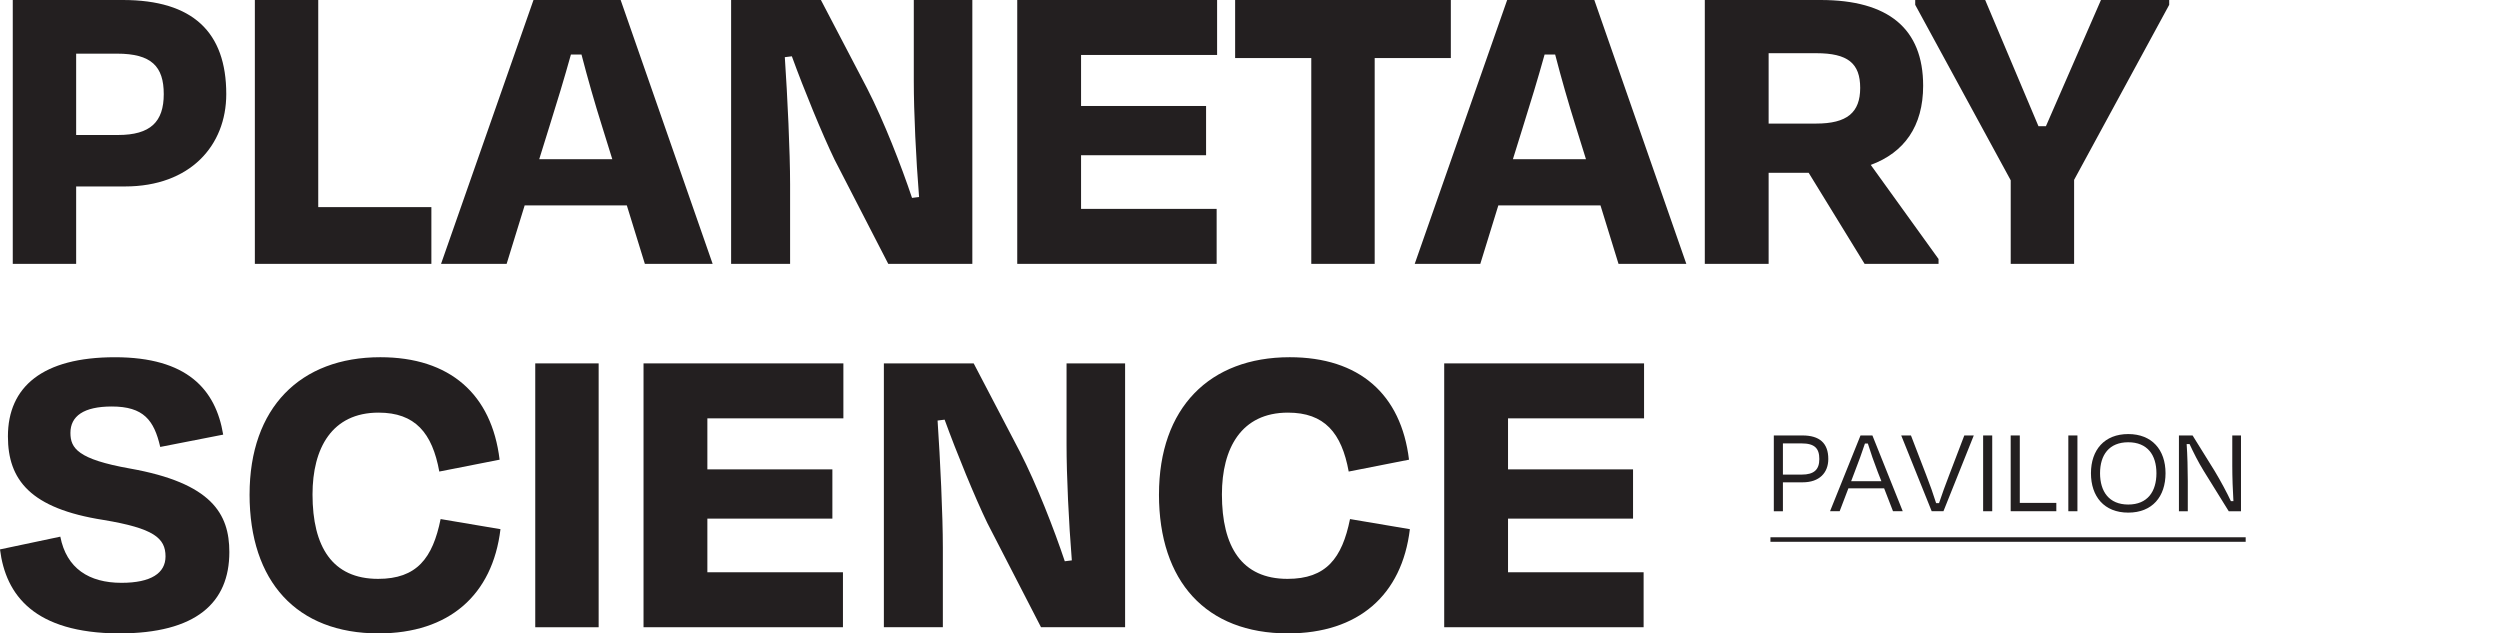 <svg xmlns="http://www.w3.org/2000/svg" width="521" height="132" viewBox="0 0 521 132" fill="none"><g clip-path="url(#clip0_9_12)"><path d="M371.559 100.514V106.542H369.663V90.749H375.643C379.2 90.749 381.017 92.355 381.017 95.646C381.017 98.541 379.146 100.514 375.693 100.514H371.555H371.559ZM371.559 92.405V98.905H375.484C378.04 98.905 379.146 97.878 379.146 95.667C379.146 93.457 378.198 92.405 375.459 92.405H371.559Z" fill="#231F20"></path><path d="M392.659 101.774H385.202L383.385 106.538H381.381L387.732 90.745H390.208L396.531 106.538H394.501L392.656 101.774H392.659ZM385.782 100.277H392.079L391.315 98.329C390.576 96.434 389.787 94.144 389.26 92.434H388.655C388.075 94.169 387.285 96.409 386.521 98.329L385.782 100.277Z" fill="#231F20"></path><path d="M402.565 106.538L396.214 90.745H398.243L401.404 98.959C402.143 100.827 402.957 103.143 403.487 104.853H404.093C404.673 103.118 405.488 100.853 406.227 98.959L409.363 90.745H411.338L405.016 106.538H402.565Z" fill="#231F20"></path><path d="M415.18 90.749H413.284V106.542H415.18V90.749Z" fill="#231F20"></path><path d="M420.926 104.803H428.538V106.538H419.026V90.749H420.926V104.803Z" fill="#231F20"></path><path d="M432.936 90.749H431.04V106.542H432.936V90.749Z" fill="#231F20"></path><path d="M435.755 98.617C435.755 93.748 438.573 90.457 443.526 90.457C448.478 90.457 451.297 93.748 451.297 98.617C451.297 103.485 448.558 106.83 443.526 106.83C438.494 106.83 435.755 103.46 435.755 98.617ZM449.401 98.617C449.401 94.8 447.505 92.167 443.526 92.167C439.546 92.167 437.65 94.8 437.65 98.617C437.65 102.433 439.521 105.145 443.526 105.145C447.53 105.145 449.401 102.459 449.401 98.617Z" fill="#231F20"></path><path d="M459.227 98.091C458.145 96.352 457.093 94.249 456.303 92.538H455.698C455.857 94.749 455.936 97.882 455.936 100.251V106.542H454.09V90.749H456.934L461.544 98.17C462.86 100.356 464.125 102.75 464.918 104.435H465.444C465.311 102.329 465.207 99.383 465.207 97.039V90.749H467.023V106.542H464.468L459.227 98.094V98.091Z" fill="#231F20"></path><path d="M15.87 38.857V54.985H2.66V0H25.595C40.183 0 47.154 6.69 47.154 19.61C47.154 30.334 39.631 38.857 26.053 38.857H15.87ZM15.87 11.181V28.133H24.586C31.373 28.133 34.127 25.382 34.127 19.61C34.127 13.838 31.557 11.181 24.402 11.181H15.87Z" fill="#231F20"></path><path d="M66.322 43.163H89.899V54.989H53.112V0H66.322V43.163Z" fill="#231F20"></path><path d="M130.626 42.8H109.341L105.582 54.989H91.914L111.18 0H129.343L148.515 54.989H134.389L130.629 42.8H130.626ZM112.373 33.175H127.602L125.493 26.394C123.932 21.447 122.465 16.312 121.182 11.364H118.98C117.603 16.312 116.046 21.447 114.485 26.394L112.376 33.175H112.373Z" fill="#231F20"></path><path d="M173.923 33.268C171.353 27.953 167.593 18.789 165.023 11.732L163.556 11.915C164.108 20.071 164.656 31.709 164.656 38.4V54.989H152.364V0H171.079L180.71 18.422C184.195 25.202 187.865 34.644 190.067 41.241L191.534 41.057C190.892 33.085 190.435 23.459 190.435 16.953V0H202.636V54.989H185.114L173.923 33.268Z" fill="#231F20"></path><path d="M211.993 0H253.643V11.454H225.293V22.088H251.346V32.35H225.293V43.531H253.549V54.989H211.993V0Z" fill="#231F20"></path><path d="M257.402 0H302.353V12.099H286.483V54.989H273.272V12.099H257.402V0Z" fill="#231F20"></path><path d="M333.539 42.8H312.255L308.495 54.989H294.827L314.093 0H332.256L351.428 54.989H337.299L333.539 42.8ZM315.286 33.175H330.515L328.406 26.394C326.846 21.447 325.379 16.312 324.095 11.364H321.893C320.516 16.312 318.959 21.447 317.398 26.394L315.29 33.175H315.286Z" fill="#231F20"></path><path d="M376.93 36.016H368.582V54.985H355.281V0H379.409C393.535 0 400.784 5.956 400.784 17.871C400.784 26.304 396.841 31.799 389.866 34.367L403.992 53.977V54.985H388.579L376.93 36.016ZM368.582 11.091V25.753H378.49C384.91 25.753 387.664 23.463 387.664 18.328C387.664 13.194 385.094 11.087 378.49 11.087H368.582V11.091Z" fill="#231F20"></path><path d="M419.033 54.989V37.575L399.13 1.008V0H413.713L424.815 26.301H426.372L437.841 0H452.061V1.008L432.244 37.481V54.989H419.033Z" fill="#231F20"></path><path d="M0 114.496L12.569 111.839C13.852 118.439 18.53 121.46 25.321 121.46C31.467 121.46 34.495 119.444 34.495 115.962C34.495 112.113 32.019 110.096 21.558 108.357C6.329 105.973 1.651 100.017 1.651 90.943C1.651 80.587 8.899 74.448 23.945 74.448C38.989 74.448 44.951 81.138 46.512 90.576L33.392 93.143C32.109 87.555 29.906 84.714 23.299 84.714C17.428 84.714 14.677 86.73 14.677 90.212C14.677 93.421 16.238 95.711 27.062 97.637C44.126 100.662 47.795 107.075 47.795 115.051C47.795 125.59 40.914 132.004 24.77 132.004C7.155 131.914 1.193 124.031 0 114.5" fill="#231F20"></path><path d="M52.012 103.038C52.012 84.984 62.563 74.444 79.259 74.444C93.752 74.444 102.468 82.143 104.119 95.797L91.55 98.271C90.083 90.205 86.504 85.992 78.891 85.992C69.166 85.992 65.129 93.413 65.129 103.038C65.129 113.945 69.256 120.636 78.797 120.636C86.871 120.636 90.173 116.329 91.824 108.173L104.299 110.28C102.648 124.028 93.565 132 78.887 132C61.824 132 52.009 121.187 52.009 103.038" fill="#231F20"></path><path d="M124.758 75.73H111.547V130.718H124.758V75.73Z" fill="#231F20"></path><path d="M134.111 75.73H175.761V87.184H147.415V97.817H173.468V108.08H147.415V119.26H175.671V130.714H134.111V75.73Z" fill="#231F20"></path><path d="M205.757 108.994C203.187 103.679 199.428 94.515 196.858 87.457L195.391 87.641C195.942 95.797 196.49 107.435 196.49 114.125V130.714H184.199V75.726H202.913L212.544 94.148C216.03 100.928 219.699 110.37 221.902 116.966L223.369 116.783C222.727 108.811 222.269 99.185 222.269 92.679V75.726H234.47V130.714H216.949L205.757 108.994Z" fill="#231F20"></path><path d="M241.532 103.038C241.532 84.984 252.082 74.444 268.778 74.444C283.271 74.444 291.987 82.143 293.638 95.797L281.069 98.271C279.602 90.205 276.023 85.992 268.41 85.992C258.685 85.992 254.648 93.413 254.648 103.038C254.648 113.945 258.775 120.636 268.316 120.636C276.39 120.636 279.692 116.329 281.343 108.173L293.818 110.28C292.167 124.028 283.084 132 268.406 132C251.343 132 241.528 121.187 241.528 103.038" fill="#231F20"></path><path d="M300.973 75.73H342.622V87.184H314.273V97.817H340.326V108.08H314.273V119.26H342.529V130.714H300.973V75.73Z" fill="#231F20"></path><path d="M468 111.968H368.96V112.908H468V111.968Z" fill="#231F20"></path></g><defs><clipPath id="clip0_9_12"><rect width="468" height="132" fill="white"></rect></clipPath></defs></svg>